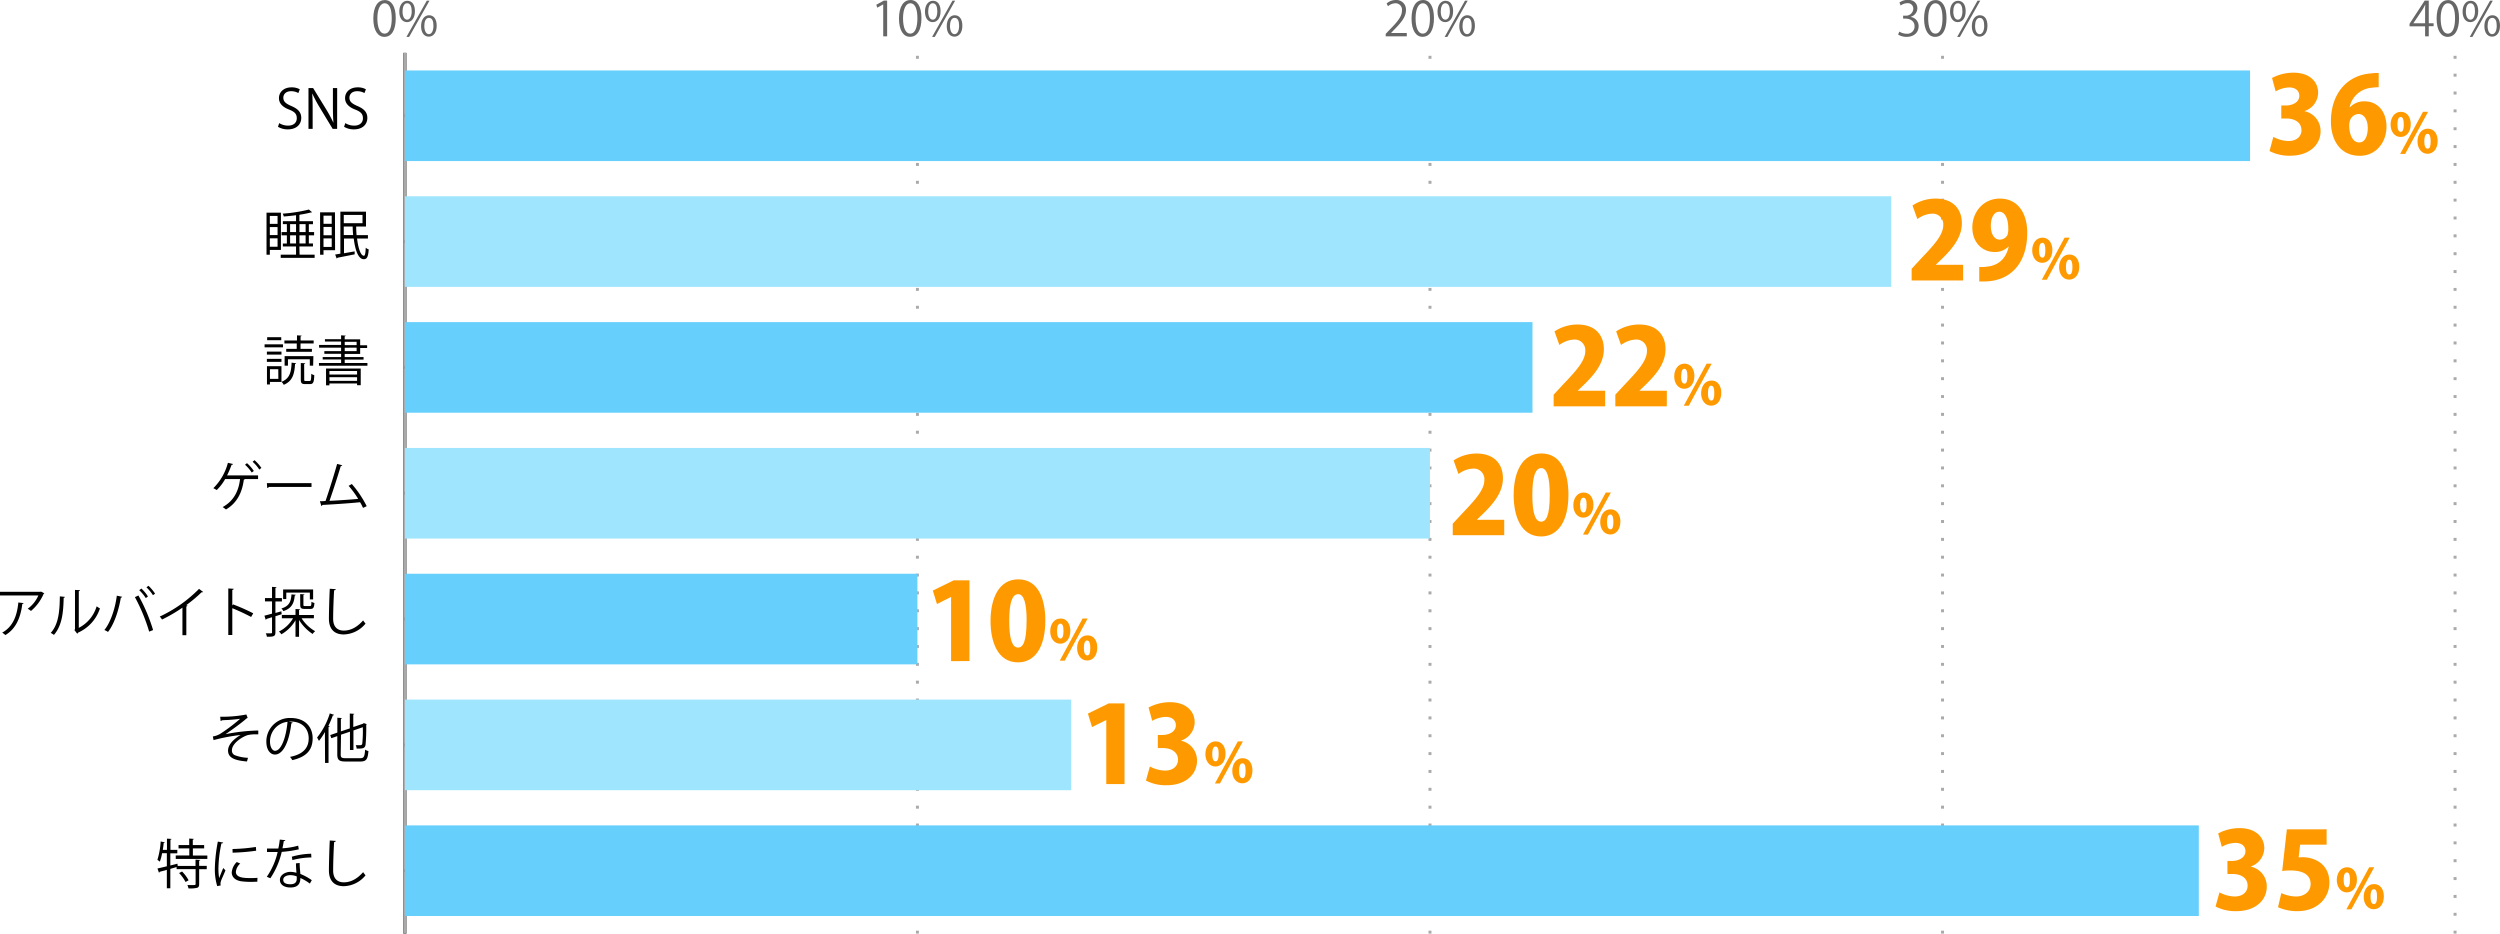 <svg xmlns="http://www.w3.org/2000/svg" viewBox="0 0 840.17 313.76"><defs><style>.cls-1{fill:#666;}.cls-2,.cls-3,.cls-4{fill:none;stroke-miterlimit:10;}.cls-2{stroke:#000;}.cls-3,.cls-4{stroke:#aaa;}.cls-3{stroke-dasharray:1 5;}.cls-5{fill:#66cffc;}.cls-6{fill:#9fe5fe;}.cls-7{fill:#f90;}</style></defs><title>graph7</title><g id="レイヤー_2" data-name="レイヤー 2"><g id="グラフのコピー"><path class="cls-1" d="M125.46,6.24c0-4.19,1.63-6.22,3.87-6.22S133,2.16,133,6.08c0,4.16-1.46,6.31-3.84,6.31C127,12.39,125.46,10.24,125.46,6.24Zm6.19-.09c0-3-.72-5.06-2.4-5.06-1.42,0-2.43,1.9-2.43,5.06s.88,5.15,2.38,5.15C131,11.3,131.65,9,131.65,6.15Z"/><path class="cls-1" d="M139.44,3.75c0,2.49-1.23,3.69-2.65,3.69s-2.6-1.17-2.6-3.53S135.44.26,136.87.26C138.48.26,139.44,1.57,139.44,3.75Zm-4.16.16c0,1.45.53,2.7,1.54,2.7s1.54-1.26,1.54-2.78-.4-2.74-1.54-2.74S135.28,2.53,135.28,3.91Zm2.21,8.51h-.91L143.43.22h.91Zm9.27-3.78c0,2.48-1.23,3.68-2.66,3.68s-2.59-1.16-2.59-3.53,1.25-3.67,2.67-3.67C145.8,5.12,146.76,6.45,146.76,8.64Zm-4.16.08c0,1.52.53,2.76,1.53,2.76s1.54-1.25,1.54-2.79S145.29,6,144.15,6,142.6,7.35,142.6,8.72Z"/><path class="cls-1" d="M296.82,12.2V1.46h0l-2,1.13-.32-1L297,.21h1.14v12Z"/><path class="cls-1" d="M302.12,6.24C302.12,2.05,303.75,0,306,0s3.67,2.14,3.67,6.06c0,4.16-1.46,6.31-3.85,6.31C303.64,12.39,302.12,10.24,302.12,6.24Zm6.19-.09c0-3-.72-5.06-2.4-5.06-1.43,0-2.43,1.9-2.43,5.06s.88,5.15,2.38,5.15C307.64,11.3,308.31,9,308.31,6.15Z"/><path class="cls-1" d="M316.1,3.75c0,2.49-1.23,3.69-2.65,3.69s-2.6-1.17-2.6-3.53S312.1.26,313.53.26C315.14.26,316.1,1.57,316.1,3.75Zm-4.16.16c0,1.45.53,2.7,1.54,2.7S315,5.35,315,3.83s-.4-2.74-1.53-2.74S311.94,2.53,311.94,3.91Zm2.21,8.51h-.91L320.09.22H321Zm9.27-3.78c0,2.48-1.24,3.68-2.66,3.68s-2.59-1.16-2.59-3.53,1.25-3.67,2.67-3.67C322.46,5.12,323.42,6.45,323.42,8.64Zm-4.16.08c0,1.52.52,2.76,1.53,2.76s1.54-1.25,1.54-2.79S321.94,6,320.81,6,319.26,7.35,319.26,8.72Z"/><path class="cls-1" d="M472.78,12.2h-7.09v-.82l1.17-1.23c2.85-2.88,4.29-4.63,4.29-6.58a2.17,2.17,0,0,0-2.29-2.47,4,4,0,0,0-2.4,1L466,1.17A4.69,4.69,0,0,1,469.12,0a3.2,3.2,0,0,1,3.38,3.41c0,2.26-1.59,4.18-4.07,6.67l-.94,1v0h5.29Z"/><path class="cls-1" d="M474.37,6.24C474.37,2.05,476,0,478.24,0s3.67,2.14,3.67,6.06c0,4.16-1.46,6.31-3.85,6.31C475.89,12.39,474.37,10.24,474.37,6.24Zm6.19-.09c0-3-.72-5.06-2.4-5.06-1.43,0-2.43,1.9-2.43,5.06s.88,5.15,2.38,5.15C479.89,11.3,480.56,9,480.56,6.15Z"/><path class="cls-1" d="M488.35,3.75c0,2.49-1.23,3.69-2.65,3.69s-2.6-1.17-2.6-3.53S484.35.26,485.78.26C487.39.26,488.35,1.57,488.35,3.75Zm-4.16.16c0,1.45.53,2.7,1.54,2.7s1.53-1.26,1.53-2.78-.4-2.74-1.53-2.74S484.19,2.53,484.19,3.91Zm2.21,8.51h-.91L492.34.22h.91Zm9.27-3.78c0,2.48-1.24,3.68-2.66,3.68s-2.59-1.16-2.59-3.53,1.25-3.67,2.67-3.67C494.71,5.12,495.67,6.45,495.67,8.64Zm-4.16.08c0,1.52.52,2.76,1.53,2.76s1.54-1.25,1.54-2.79S494.19,6,493.06,6,491.51,7.35,491.51,8.72Z"/><path class="cls-1" d="M642.19,5.71a3.07,3.07,0,0,1,2.6,3.11c0,1.9-1.37,3.57-4.06,3.57a5.32,5.32,0,0,1-2.83-.77l.4-1a4.84,4.84,0,0,0,2.45.72,2.44,2.44,0,0,0,2.67-2.52c0-1.76-1.49-2.56-3.06-2.56h-.78v-1h.78A2.45,2.45,0,0,0,643,3a1.84,1.84,0,0,0-2.06-1.93,4,4,0,0,0-2.2.78l-.4-1a5,5,0,0,1,2.85-.9c2.2,0,3.17,1.39,3.17,2.83a3,3,0,0,1-2.17,2.84Z"/><path class="cls-1" d="M646.62,6.24c0-4.19,1.63-6.22,3.87-6.22s3.67,2.14,3.67,6.06c0,4.16-1.46,6.31-3.85,6.31C648.14,12.39,646.62,10.24,646.62,6.24Zm6.19-.09c0-3-.72-5.06-2.4-5.06C649,1.09,648,3,648,6.15s.88,5.15,2.38,5.15C652.14,11.3,652.81,9,652.81,6.15Z"/><path class="cls-1" d="M660.6,3.75c0,2.49-1.23,3.69-2.65,3.69s-2.6-1.17-2.6-3.53S656.6.26,658,.26C659.64.26,660.6,1.57,660.6,3.75Zm-4.16.16c0,1.45.53,2.7,1.54,2.7s1.53-1.26,1.53-2.78-.4-2.74-1.53-2.74S656.44,2.53,656.44,3.91Zm2.21,8.51h-.91L664.59.22h.91Zm9.27-3.78c0,2.48-1.24,3.68-2.66,3.68s-2.59-1.16-2.59-3.53,1.25-3.67,2.67-3.67C667,5.12,667.92,6.45,667.92,8.64Zm-4.16.08c0,1.52.52,2.76,1.53,2.76s1.54-1.25,1.54-2.79S666.44,6,665.31,6,663.76,7.35,663.76,8.72Z"/><path class="cls-1" d="M816.23,12.2H815V8.84h-5.23V8L814.85.21h1.38v7.6h1.63v1h-1.63Zm-5.16-4.39H815V3.55c0-.65,0-1.29.07-1.92H815c-.36.74-.65,1.25-1,1.8l-2.93,4.35Z"/><path class="cls-1" d="M818.87,6.24c0-4.19,1.63-6.22,3.87-6.22s3.67,2.14,3.67,6.06c0,4.16-1.46,6.31-3.85,6.31C820.39,12.39,818.87,10.24,818.87,6.24Zm6.19-.09c0-3-.72-5.06-2.4-5.06-1.43,0-2.43,1.9-2.43,5.06s.88,5.15,2.38,5.15C824.39,11.3,825.06,9,825.06,6.15Z"/><path class="cls-1" d="M832.85,3.75c0,2.49-1.23,3.69-2.65,3.69s-2.6-1.17-2.6-3.53S828.85.26,830.28.26C831.89.26,832.85,1.57,832.85,3.75Zm-4.16.16c0,1.45.53,2.7,1.54,2.7s1.53-1.26,1.53-2.78-.4-2.74-1.53-2.74S828.69,2.53,828.69,3.91Zm2.21,8.51H830L836.84.22h.91Zm9.27-3.78c0,2.48-1.24,3.68-2.66,3.68s-2.59-1.16-2.59-3.53,1.25-3.67,2.67-3.67C839.21,5.12,840.17,6.45,840.17,8.64ZM836,8.72c0,1.52.52,2.76,1.53,2.76s1.54-1.25,1.54-2.79S838.69,6,837.56,6,836,7.35,836,8.72Z"/><line class="cls-2" x1="136.07" y1="313.76" x2="136.07" y2="17.76"/><line class="cls-3" x1="308.32" y1="313.76" x2="308.32" y2="17.76"/><line class="cls-3" x1="480.57" y1="313.76" x2="480.57" y2="17.76"/><line class="cls-3" x1="652.82" y1="313.76" x2="652.82" y2="17.76"/><line class="cls-3" x1="825.07" y1="313.76" x2="825.07" y2="17.76"/><line class="cls-4" x1="136.07" y1="313.76" x2="136.07" y2="17.76"/><line class="cls-2" x1="136.07" y1="292.62" x2="153.3" y2="292.62"/><line class="cls-2" x1="136.07" y1="250.33" x2="153.3" y2="250.33"/><line class="cls-2" x1="136.07" y1="208.04" x2="153.3" y2="208.04"/><line class="cls-2" x1="136.07" y1="165.76" x2="153.3" y2="165.76"/><line class="cls-2" x1="136.07" y1="123.47" x2="153.3" y2="123.47"/><line class="cls-2" x1="136.07" y1="81.19" x2="153.3" y2="81.19"/><line class="cls-2" x1="136.07" y1="38.9" x2="153.3" y2="38.9"/><rect class="cls-5" x="136.07" y="23.68" width="620.1" height="30.45"/><rect class="cls-6" x="136.07" y="65.96" width="499.53" height="30.45"/><rect class="cls-5" x="136.07" y="108.25" width="378.95" height="30.45"/><rect class="cls-6" x="136.07" y="150.54" width="344.5" height="30.45"/><rect class="cls-5" x="136.07" y="192.82" width="172.25" height="30.45"/><rect class="cls-6" x="136.07" y="235.11" width="223.93" height="30.45"/><rect class="cls-5" x="136.07" y="277.39" width="602.88" height="30.45"/><path d="M67.29,289c0,.13-.13.22-.36.25V291h2.55v1.11H66.93v5c0,.72-.16,1.07-.69,1.26a10.75,10.75,0,0,1-2.9.2,4.53,4.53,0,0,0-.37-1.13l1.69,0c.92,0,1.08,0,1.08-.36v-5H59.35v-.7l-2.11.62v6.51H56.07v-6.19l-2.41.67a.32.32,0,0,1-.24.28l-.5-1.4c.85-.18,1.94-.45,3.15-.74v-4.39h-1.6a15,15,0,0,1-.76,2.84,6.13,6.13,0,0,0-.81-.61A26.87,26.87,0,0,0,54,282.78l1.39.32a.37.37,0,0,1-.38.2c-.07.76-.18,1.53-.29,2.31h1.39v-3.77l1.53.09c0,.13-.12.22-.36.26v3.42h2.31v1.17H57.24v4.08c.79-.19,1.6-.39,2.4-.61l.07.76h6V288.9Zm-2.47-1.49h4.86v1.15H59.06V287.5h4.56v-2.38H60V284h3.59v-2.19l1.54.11c0,.12-.1.21-.34.25V284h3.82v1.12H64.82Zm-2.47,8.89a12.64,12.64,0,0,0-2.17-3l1-.51a12.87,12.87,0,0,1,2.21,2.95Z"/><path d="M75,283.16c-.05.2-.23.3-.59.29a43.16,43.16,0,0,0-1,8.1,19.66,19.66,0,0,0,.24,3.56c.34-.88,1.11-2.77,1.37-3.4l.75.79c-.73,1.82-1.27,2.85-1.53,3.66a3,3,0,0,0-.14.84,1.73,1.73,0,0,0,.09.56L73,297.8a19.67,19.67,0,0,1-.79-6.2,53.33,53.33,0,0,1,1-8.77Zm11.47,13.16c-.65,0-1.31.05-2,.05a26.05,26.05,0,0,1-3.35-.19c-2.21-.33-3.24-1.55-3.24-3a5.53,5.53,0,0,1,1.69-3.48l1.17.51A4.24,4.24,0,0,0,79.27,293c0,2.09,3.06,2.09,4.94,2.09.75,0,1.56,0,2.32-.09Zm-8.33-11a57.31,57.31,0,0,0,7.85-.69l.1,1.27a68.93,68.93,0,0,1-7.92.66Z"/><path d="M95.92,282.35a.56.56,0,0,1-.55.3c-.13.8-.29,1.73-.45,2.43a24.26,24.26,0,0,0,5.29-.88l.2,1.23a36.66,36.66,0,0,1-5.73.86,26.49,26.49,0,0,1-3.82,8.86l-1.2-.49a23.82,23.82,0,0,0,3.65-8.33H89.73v-1.17h2.14l1.66,0a27.55,27.55,0,0,0,.5-3Zm4.79,7.67c0,1.46.13,2.45.24,3.69a18.19,18.19,0,0,1,3.83,2.09l-.65,1.15a16.71,16.71,0,0,0-3.18-1.89c0,1.8-.72,3.2-3.37,3.2-2,0-3.53-.9-3.51-2.59S96,293,97.62,293a7.63,7.63,0,0,1,2,.32c-.07-1.15-.16-2.32-.16-3.17Zm-1,4.5a5.94,5.94,0,0,0-2.14-.41c-1.08,0-2.36.43-2.38,1.54s1,1.52,2.42,1.52,2.12-.63,2.12-1.82C99.74,295.06,99.74,294.79,99.72,294.52Zm4.94-6.36a25.85,25.85,0,0,0-6.38.89l-.2-1.14a25.41,25.41,0,0,1,6.5-1Z"/><path d="M112.84,282.6c0,.22-.19.34-.55.4-.15,2.08-.33,6.86-.33,9.52s1.33,4,3.6,4,4.43-1.1,6.48-3.42a7.57,7.57,0,0,0,.81,1.06,9.74,9.74,0,0,1-7.31,3.66c-3.27,0-5-1.89-5-5.3,0-2.27.16-7.85.29-10.06Z"/><path d="M74,240.87a43,43,0,0,0,8.8-.75l.43,1.13a3.21,3.21,0,0,0-.84.61c-1.82,1.52-4.45,3.41-6.59,4.88a61.24,61.24,0,0,1,11-1.24v1.28c-.25,0-.54,0-.81,0a11.55,11.55,0,0,0-2.75.27c-1.55.43-5.3,2.65-5.3,5.11a1.64,1.64,0,0,0,.94,1.62,13.5,13.5,0,0,0,4.46.89L83,255.91c-4.36-.35-6.36-1.35-6.36-3.66S79.11,248,80.88,247a61,61,0,0,0-9.11,1.73l-.24-1.23a7.23,7.23,0,0,0,2.36-.81,56.79,56.79,0,0,0,6.82-5.13c-1.11.18-3.36.36-4.39.42-.52,0-1.24.05-1.71.09a.71.71,0,0,1-.47.21Z"/><path d="M98.35,242.82a.46.46,0,0,1-.45.29c-.64,5.6-2.52,10.47-5.51,10.47-1.51,0-2.88-1.51-2.88-4.35a7.9,7.9,0,0,1,8.11-7.94c5.2,0,7.45,3.29,7.45,6.8,0,4.29-2.48,6.36-6.84,7.37a6.62,6.62,0,0,0-.76-1.1c4.14-.79,6.27-2.81,6.27-6.21,0-3-1.91-5.67-6.12-5.67a4.63,4.63,0,0,0-.54,0Zm-1.72-.24a6.63,6.63,0,0,0-5.89,6.61c0,1.93.83,3.13,1.69,3.13C94.61,252.32,96.18,247.52,96.63,242.58Z"/><path d="M109.19,246a20.91,20.91,0,0,1-2,3,12.5,12.5,0,0,0-.63-1.13,24.65,24.65,0,0,0,4.28-8.12l1.42.47c0,.12-.18.19-.39.18a33.69,33.69,0,0,1-1.52,3.56l.42.13c0,.11-.13.2-.36.23v12.07h-1.17Zm5.31,7.49c0,1.06.25,1.31,1.6,1.31h5c1.23,0,1.43-.57,1.61-2.88a3.07,3.07,0,0,0,1.11.49c-.23,2.65-.65,3.51-2.68,3.51h-5c-2.14,0-2.79-.48-2.79-2.45v-6.08l-2,.7-.37-1.06,2.39-.83v-5l1.53.11c0,.13-.11.2-.34.23v4.25l3-1v-5l1.51.11c0,.13-.12.2-.34.24v4.19l3.28-1.11a1.4,1.4,0,0,1,.25-.22l1,.38a.76.76,0,0,1-.18.18,64.14,64.14,0,0,1-.22,6.68c-.19,1.24-.93,1.4-3,1.33a3.27,3.27,0,0,0-.31-1.13c.58,0,1.34,0,1.57,0s.52-.07.63-.54a42.2,42.2,0,0,0,.18-5.51l-3.15,1.1v6.57h-1.17V245.9l-3,1Z"/><path d="M14.91,199.4a.53.53,0,0,1-.24.16,15.5,15.5,0,0,1-4.26,5.76,8.46,8.46,0,0,0-1.1-.74,10.76,10.76,0,0,0,3.58-4.46H0v-1.23H13.58l.19-.09Zm-7,3.27c0,.15-.18.27-.42.31-.52,4.25-2,8.3-5.69,10.44a8.45,8.45,0,0,0-1.06-.82c3.67-2,5-5.78,5.42-10.12Z"/><path d="M21.82,200.59c0,.16-.18.27-.42.3-.11,4.85-.5,9.26-3.27,12.48a8.67,8.67,0,0,0-1.08-.68c2.68-2.92,3-7.42,3.06-12.27ZM26.48,211a11.88,11.88,0,0,0,6-7.24,7.65,7.65,0,0,0,1.11.7,13.44,13.44,0,0,1-7.34,8.14.78.78,0,0,1-.31.36L25,211.73l.2-.27V198.25l1.68.08a.42.42,0,0,1-.4.35Z"/><path d="M41.08,200.57a.5.5,0,0,1-.47.27c-.72,4.32-2.22,8.87-4.32,11.54a5.61,5.61,0,0,0-1.21-.65c2-2.45,3.6-7,4.18-11.54Zm9.05,11.7a60.09,60.09,0,0,0-4.79-11.59l1.18-.56a58.12,58.12,0,0,1,4.93,11.63Zm-2.61-14.48a13,13,0,0,1,2.2,2.67L49,201a14.47,14.47,0,0,0-2.2-2.66Zm2.38-.93a14.53,14.53,0,0,1,2.22,2.65l-.71.52a14.35,14.35,0,0,0-2.19-2.65Z"/><path d="M68.24,198.91a.41.41,0,0,1-.34.15.62.62,0,0,1-.18,0,45,45,0,0,1-5.13,4.3,3.63,3.63,0,0,1,.43.2.47.47,0,0,1-.4.23v9.67H61.31v-9.25a51.07,51.07,0,0,1-6.86,4,5.93,5.93,0,0,0-.76-1,45.63,45.63,0,0,0,13.2-9.31Z"/><path d="M84.39,207.34a67.24,67.24,0,0,0-6.32-2.94v9H76.72V197.76l1.82.11c0,.19-.17.32-.47.38v5.25l.27-.38a64.17,64.17,0,0,1,6.77,3Z"/><path d="M94.66,206.42l-2.1.68v5.42c0,1.34-.6,1.5-2.87,1.46a4,4,0,0,0-.36-1.13l1.26,0c.74,0,.83,0,.83-.36v-5.06l-1.87.58a.41.41,0,0,1-.25.29l-.43-1.39c.7-.18,1.58-.41,2.55-.68v-4.11H89.05V201h2.37v-3.77l1.5.09c0,.15-.11.22-.36.26V201h2.18v1.13H92.56V206l2-.56Zm10.82,1.35h-4.14a13,13,0,0,0,4.58,4.36,3.76,3.76,0,0,0-.85.93,15,15,0,0,1-4.57-4.71V214H99.31v-5.56a12.74,12.74,0,0,1-4.75,4.73,4.47,4.47,0,0,0-.81-.93,11.41,11.41,0,0,0,4.73-4.45H94.72v-1.12h4.59v-2l1.55.09c0,.12-.13.21-.36.25v1.67h5Zm-6.08-7.89a.34.34,0,0,1-.34.24c-.26,2.54-.92,4.28-3.84,5.26a2.84,2.84,0,0,0-.65-.89c2.61-.79,3.21-2.27,3.39-4.73Zm-3.19-.72v2.16H95.15V198.1h10.08v3.33h-1.1v-2.27Zm4.67.49,1.44.11c0,.12-.11.2-.35.23v3.24c0,.4.09.45.58.45h1.6c.4,0,.49-.18.52-1.46a3,3,0,0,0,1,.42c-.11,1.64-.42,2-1.35,2h-1.89c-1.26,0-1.53-.3-1.53-1.42Z"/><path d="M112.84,198c0,.22-.19.34-.55.39-.15,2.09-.33,6.87-.33,9.53s1.33,4,3.6,4,4.43-1.1,6.48-3.42a7.57,7.57,0,0,0,.81,1.06,9.77,9.77,0,0,1-7.31,3.66c-3.27,0-5-1.9-5-5.3,0-2.27.16-7.85.29-10.06Z"/><path d="M86.73,159.76V161H82.26a.39.39,0,0,1-.32.22c-.54,4.18-2.23,7.81-6,10a9.13,9.13,0,0,0-1.12-.81c3.69-2,5.4-5.38,5.85-9.42h-5a15.74,15.74,0,0,1-2.85,3.71,7.09,7.09,0,0,0-1.13-.63,18.52,18.52,0,0,0,4.9-8.53l1.72.39c0,.13-.19.27-.48.27a30.91,30.91,0,0,1-1.53,3.57ZM83,155.65a13,13,0,0,1,2.3,2.63l-.7.52a13.73,13.73,0,0,0-2.25-2.61Zm2.54-1a13.22,13.22,0,0,1,2.3,2.61l-.7.54a12.6,12.6,0,0,0-2.25-2.61Z"/><path d="M89.69,162.37h15v1.28H90.38a.84.84,0,0,1-.58.34Z"/><path d="M122,170.69c-.27-.61-.59-1.26-1-1.91-3.75.4-9.9.77-12.66.92a.5.5,0,0,1-.34.36l-.49-1.62c.54,0,1.19,0,1.89-.08,1.19-3.45,2.9-8.84,3.89-12.44l1.75.47a.52.52,0,0,1-.52.25c-1,3.32-2.54,8.14-3.79,11.67,3-.12,7.26-.43,9.64-.65a31.46,31.46,0,0,0-3.21-4.39l1.08-.61a35.88,35.88,0,0,1,5,7.45Z"/><path d="M95.11,115.73v1H88.92v-1Zm-.52,7.34v5.28H90.72v.86h-1v-6.14Zm-4.9-3.9v-1h4.9v1Zm0,2.44v-1h4.9v1Zm4.83-8.28v1H89.78v-1Zm-1,10.75H90.72v3.24h2.83Zm6-2c0,.13-.15.22-.36.25-.22,3.33-.78,5.71-3.8,7a3.55,3.55,0,0,0-.76-1c2.76-1.12,3.26-3.17,3.4-6.46Zm.21-4.84v-1.82H95.58v-1h4.23v-1.72l1.55.09c0,.12-.11.21-.34.25v1.38h4.39v1H101v1.82h3.82v1H96.19v-1Zm5.51,5.65h-1.13v-2.16H96.77v2.16H95.65v-3.2h9.67Zm-3,4.65c0,.43.07.5.49.5h1.33c.43,0,.5-.31.56-2.43a3.08,3.08,0,0,0,1,.47c-.08,2.45-.39,3-1.45,3h-1.61c-1.18,0-1.47-.34-1.47-1.58V122l1.49.09c0,.13-.11.22-.36.25Z"/><path d="M115.85,122h7.63v.92H107.19V122h7.45V120.8h-6.19V120h6.19v-1.1H109V118h5.63v-1.17h-7.4v-.92h7.4v-1.13h-5.43V114h5.43v-1.31l1.57.11c0,.12-.11.19-.36.23v1h5.2v2h2.34v.92h-2.34v2h-5.2V120h6.34v.84h-6.34Zm-6.28,7.49v-5.65h11.66v5.62H120v-.6h-9.29v.63ZM120,124.69h-9.29v1.19H120ZM110.74,128H120v-1.24h-9.29Zm5.11-13.14v1.13h4v-1.13Zm0,2V118h4v-1.17Z"/><path d="M94.41,84H90.68v1.6H89.57V71.48h4.84ZM93.28,72.56h-2.6v2.68h2.6Zm-2.6,3.74V79h2.6V76.3Zm0,6.61h2.6V80.1h-2.6Zm10,2.68h5.06v1.08H94.34V85.59h5.15V82.84H95.06v-1h1.35V79.08H94.63V78h1.78V75.33H95.06v-1h4.43v-2c-1.37.18-2.79.32-4.12.43A3.69,3.69,0,0,0,95,71.8a50.93,50.93,0,0,0,8.81-1.38l1.06.9a.24.24,0,0,1-.2.07.39.39,0,0,1-.14,0,33.9,33.9,0,0,1-3.66.74.63.63,0,0,1-.25.09v2.12h4.56v1h-1.39V78h1.77v1.08h-1.77v2.75h1.39v1h-4.56ZM97.49,75.33V78h2V75.33Zm0,6.5h2V79.08h-2Zm5.22-6.5h-2.07V78h2.07Zm0,6.5V79.08h-2.07v2.75Z"/><path d="M112.61,84.08h-3.89v1.53h-1.15V71.35h5Zm-1.13-11.61h-2.76v2.74h2.76Zm-2.76,3.8v2.79h2.76V76.27Zm0,6.71h2.76V80.12h-2.76Zm14.93-2.81H120c.39,3.26,1.22,5.78,2.3,5.78.38,0,.54-.86.61-2.71a2.5,2.5,0,0,0,1,.57c-.16,2.58-.62,3.3-1.66,3.3-1.82,0-2.88-3-3.37-6.94h-3.27v4.94l3.58-.63,0,1-5.79,1.14a.32.32,0,0,1-.26.25l-.5-1.33,1.75-.29V71.14H123v5H119.7c0,1,.06,1.94.13,2.88h3.82Zm-1.82-7.94h-6.3V75h6.3ZM115.53,79h3.15c-.09-.94-.15-1.91-.16-2.88h-3Z"/><path d="M100.26,31.28a4.66,4.66,0,0,0-2.41-.63c-1.91,0-2.63,1.17-2.63,2.16,0,1.35.83,2,2.67,2.81,2.21.94,3.35,2.07,3.35,4,0,2.18-1.59,3.86-4.54,3.86a6.28,6.28,0,0,1-3.28-.87l.41-1.24a5.58,5.58,0,0,0,3,.85c1.83,0,2.91-1,2.91-2.47s-.73-2.18-2.52-2.9c-2.07-.77-3.47-2-3.47-3.87,0-2.09,1.69-3.62,4.19-3.62a5.5,5.5,0,0,1,2.81.65Z"/><path d="M113.3,43.31h-1.5l-4.37-7.22A42.77,42.77,0,0,1,105,31.52h-.07c.12,1.75.14,3.35.14,5.73v6.05h-1.4V29.59h1.56l4.43,7.22a43.89,43.89,0,0,1,2.4,4.48l0,0c-.14-1.9-.18-3.54-.18-5.7v-6h1.43Z"/><path d="M122.47,31.28a4.66,4.66,0,0,0-2.41-.63c-1.91,0-2.63,1.17-2.63,2.16,0,1.35.83,2,2.67,2.81,2.21.94,3.35,2.07,3.35,4,0,2.18-1.59,3.86-4.54,3.86a6.31,6.31,0,0,1-3.28-.87l.42-1.24a5.55,5.55,0,0,0,3,.85c1.84,0,2.92-1,2.92-2.47s-.74-2.18-2.52-2.9c-2.07-.77-3.48-2-3.48-3.87,0-2.09,1.69-3.62,4.2-3.62a5.48,5.48,0,0,1,2.8.65Z"/><path class="cls-7" d="M774.52,37.38a6.75,6.75,0,0,1,5.35,6.71c0,4.56-3.79,8.24-10.21,8.24a14.34,14.34,0,0,1-6.95-1.57L764,46a11,11,0,0,0,5.1,1.39c2.78,0,4.35-1.6,4.35-3.63,0-2.72-2.43-3.93-5-3.93h-1.78V35.45h1.6c2,0,4.46-1,4.46-3.24,0-1.64-1.18-2.82-3.42-2.82a9.51,9.51,0,0,0-4.53,1.32l-1.22-4.5a15.24,15.24,0,0,1,7.28-1.78c5.35,0,8.21,3.07,8.21,6.71a6.58,6.58,0,0,1-4.53,6.17Z"/><path class="cls-7" d="M789.71,36.06a6.55,6.55,0,0,1,5-2c4.07,0,7.31,3.1,7.31,8.56,0,5.1-3.39,9.74-9,9.74-6.35,0-9.67-5-9.67-11.56,0-9.28,5.35-15.52,13.45-16.13a15.11,15.11,0,0,1,2.6-.14v4.78a18.64,18.64,0,0,0-2.28.18,8.18,8.18,0,0,0-7.49,6.6Zm6,6.71c0-2.14-1-4.46-3.14-4.46a3.21,3.21,0,0,0-2.78,2.07,5.82,5.82,0,0,0-.29,2.06c.07,2.86,1.18,5.43,3.35,5.43S795.74,45.3,795.74,42.77Z"/><path class="cls-7" d="M810.18,41.71c0,2.87-1.66,4.32-3.41,4.32-2.06,0-3.37-1.86-3.37-4.16s1.27-4.29,3.45-4.29C809.2,37.58,810.18,39.7,810.18,41.71Zm-4.48.2c0,1.51.39,2.39,1.13,2.39s1-.88,1-2.48-.28-2.51-1.07-2.51C805.72,39.31,805.7,41.26,805.7,41.91Zm2.6,9.82h-1.68l7.67-14.15H816Zm10.92-4.39c0,2.89-1.64,4.35-3.39,4.35-2.08,0-3.39-1.86-3.39-4.16s1.28-4.29,3.45-4.29C818.28,43.24,819.22,45.35,819.22,47.34Zm-4.49.24c0,1.51.4,2.38,1.14,2.38s1-.87,1-2.49c0-1.47-.26-2.5-1.07-2.5C815.37,45,814.73,45.3,814.73,47.58Z"/><path class="cls-7" d="M659.74,94.25h-17.3V90.32l3.14-3.39c4.67-4.88,7.49-8.06,7.49-11.34a3.55,3.55,0,0,0-3.85-3.78,8.76,8.76,0,0,0-4.85,1.82l-1.64-4.57a14,14,0,0,1,7.74-2.32c6.1,0,8.85,3.75,8.85,8.28,0,4.74-3.14,8.45-6.46,11.74l-2.28,2.17V89h9.16Z"/><path class="cls-7" d="M674.94,82.9a6.29,6.29,0,0,1-4.64,1.79c-4,0-7.46-3.07-7.46-8.28,0-5,3.57-9.67,9.24-9.67,6.18,0,9.21,5.07,9.21,11.45,0,10.17-5.5,16.41-14.66,16.41-.54,0-1,0-1.47,0V89.72a11.89,11.89,0,0,0,2.61-.11c3.28-.32,6.24-2.14,7.28-6.67Zm-5.89-7c0,2.75,1.18,4.64,3,4.64a3,3,0,0,0,2.6-1.57,6.86,6.86,0,0,0,.25-2.49c0-2.82-1-5.32-3-5.32C670.12,71.13,669.05,73.23,669.05,75.87Z"/><path class="cls-7" d="M689.74,84c0,2.87-1.66,4.33-3.41,4.33-2.06,0-3.37-1.86-3.37-4.17s1.27-4.29,3.44-4.29C688.76,79.89,689.74,82,689.74,84Zm-4.48.2c0,1.51.39,2.4,1.12,2.4s1-.89,1-2.49-.27-2.51-1.06-2.51C685.28,81.62,685.26,83.58,685.26,84.22Zm2.6,9.82h-1.68l7.66-14.15h1.7Zm10.92-4.39c0,2.9-1.64,4.35-3.39,4.35-2.08,0-3.39-1.86-3.39-4.16s1.27-4.29,3.45-4.29C697.84,85.55,698.78,87.67,698.78,89.65Zm-4.49.24c0,1.51.4,2.38,1.14,2.38s1.05-.87,1.05-2.49c0-1.47-.26-2.5-1.07-2.5C694.93,87.28,694.29,87.61,694.29,89.89Z"/><path class="cls-7" d="M539.44,136.56H522.13v-3.92l3.14-3.39c4.68-4.89,7.5-8.07,7.5-11.35a3.56,3.56,0,0,0-3.86-3.78,8.84,8.84,0,0,0-4.85,1.82l-1.64-4.57a14.07,14.07,0,0,1,7.74-2.31c6.1,0,8.85,3.74,8.85,8.27,0,4.75-3.14,8.46-6.46,11.74l-2.28,2.18v.07h9.17Z"/><path class="cls-7" d="M560.16,136.56h-17.3v-3.92l3.14-3.39c4.67-4.89,7.49-8.07,7.49-11.35a3.55,3.55,0,0,0-3.85-3.78,8.87,8.87,0,0,0-4.86,1.82l-1.64-4.57a14.07,14.07,0,0,1,7.74-2.31c6.11,0,8.85,3.74,8.85,8.27,0,4.75-3.14,8.46-6.45,11.74L551,131.25v.07h9.17Z"/><path class="cls-7" d="M569.43,126.33c0,2.88-1.66,4.33-3.41,4.33-2.06,0-3.37-1.86-3.37-4.16s1.27-4.29,3.44-4.29C568.45,122.21,569.43,124.33,569.43,126.33Zm-4.48.21c0,1.51.39,2.39,1.13,2.39s1-.88,1-2.49-.28-2.5-1.07-2.5C565,123.94,565,125.89,565,126.54Zm2.6,9.81h-1.68l7.67-14.14h1.69ZM578.47,132c0,2.89-1.64,4.34-3.39,4.34-2.08,0-3.39-1.86-3.39-4.16s1.27-4.29,3.45-4.29C577.53,127.86,578.47,130,578.47,132Zm-4.49.24c0,1.51.4,2.37,1.14,2.37s1-.86,1-2.48-.26-2.51-1.07-2.51C574.62,129.59,574,129.92,574,132.21Z"/><path class="cls-7" d="M505.52,179.87h-17.3V176l3.14-3.39c4.67-4.89,7.49-8.06,7.49-11.35a3.56,3.56,0,0,0-3.85-3.78,8.84,8.84,0,0,0-4.85,1.82l-1.64-4.56a13.93,13.93,0,0,1,7.74-2.32c6.1,0,8.84,3.74,8.84,8.27,0,4.75-3.13,8.46-6.45,11.74l-2.29,2.18v.07h9.17Z"/><path class="cls-7" d="M508.69,166.39c0-7.64,2.82-14,9.32-14,7,0,9.09,7.1,9.09,13.84,0,8.85-3.42,14.06-9.2,14.06C511,180.27,508.69,173.2,508.69,166.39Zm12.13-.07c0-5.82-.89-9-2.85-9s-3,2.78-3,9,1,9,3,9C519.47,175.27,520.82,173.7,520.82,166.32Z"/><path class="cls-7" d="M535.51,169.65c0,2.87-1.65,4.32-3.4,4.32-2.07,0-3.37-1.86-3.37-4.16s1.27-4.29,3.44-4.29C534.54,165.52,535.51,167.64,535.51,169.65Zm-4.47.2c0,1.51.39,2.39,1.12,2.39s1.05-.88,1.05-2.48-.27-2.51-1.07-2.51C531.06,167.25,531,169.2,531,169.85Zm2.6,9.81H532l7.66-14.14h1.7Zm10.92-4.38c0,2.89-1.64,4.35-3.39,4.35-2.08,0-3.39-1.86-3.39-4.17s1.27-4.29,3.44-4.29C543.62,171.17,544.56,173.29,544.56,175.28Zm-4.5.24c0,1.51.41,2.38,1.15,2.38s1-.87,1-2.49c0-1.47-.25-2.51-1.06-2.51C540.71,172.9,540.06,173.24,540.06,175.52Z"/><path class="cls-7" d="M319.63,222.19V200.64h-.07L314.88,203l-1.39-4.53,7-3.43h5.31v27.12Z"/><path class="cls-7" d="M332.89,208.7c0-7.63,2.82-14,9.32-14,7,0,9.09,7.1,9.09,13.84,0,8.85-3.42,14.06-9.2,14.06C335.18,222.58,332.89,215.52,332.89,208.7Zm12.13-.07c0-5.82-.89-8.95-2.85-8.95s-3,2.78-3,8.95,1,9,3,9C343.67,217.58,345,216,345,208.63Z"/><path class="cls-7" d="M359.71,212c0,2.87-1.65,4.33-3.4,4.33-2.06,0-3.37-1.86-3.37-4.17s1.27-4.29,3.44-4.29C358.74,207.83,359.71,210,359.71,212Zm-4.47.2c0,1.51.39,2.4,1.12,2.4s1.05-.89,1.05-2.49-.27-2.51-1.07-2.51C355.26,209.56,355.24,211.52,355.24,212.16Zm2.6,9.82h-1.68l7.66-14.15h1.7Zm10.92-4.39c0,2.9-1.64,4.35-3.39,4.35-2.08,0-3.39-1.86-3.39-4.16s1.27-4.29,3.44-4.29C367.82,213.49,368.76,215.6,368.76,217.59Zm-4.5.24c0,1.51.41,2.38,1.15,2.38s1-.87,1-2.49c0-1.47-.26-2.5-1.07-2.5C364.91,215.22,364.26,215.55,364.26,217.83Z"/><path class="cls-7" d="M371.78,263.5V242h-.07L367,244.34l-1.39-4.53,7-3.42h5.31V263.5Z"/><path class="cls-7" d="M396.92,248.94a6.76,6.76,0,0,1,5.36,6.71c0,4.57-3.79,8.24-10.21,8.24a14.23,14.23,0,0,1-6.95-1.57l1.32-4.74a11,11,0,0,0,5.1,1.39c2.78,0,4.35-1.61,4.35-3.64,0-2.71-2.43-3.92-5-3.92h-1.78V247h1.6c2,0,4.46-1,4.46-3.25,0-1.64-1.18-2.82-3.42-2.82a9.63,9.63,0,0,0-4.53,1.32L386,237.78a15.23,15.23,0,0,1,7.28-1.79c5.35,0,8.21,3.07,8.21,6.71a6.58,6.58,0,0,1-4.54,6.17Z"/><path class="cls-7" d="M411.87,253.27c0,2.87-1.66,4.33-3.41,4.33-2.06,0-3.37-1.86-3.37-4.16s1.27-4.29,3.44-4.29C410.89,249.15,411.87,251.26,411.87,253.27Zm-4.48.2c0,1.51.39,2.4,1.12,2.4s1.05-.89,1.05-2.49-.27-2.5-1.07-2.5C407.41,250.88,407.39,252.83,407.39,253.47Zm2.6,9.82h-1.68L416,249.15h1.7Zm10.92-4.38c0,2.89-1.64,4.34-3.39,4.34-2.08,0-3.39-1.86-3.39-4.16s1.27-4.29,3.44-4.29C420,254.8,420.91,256.92,420.91,258.91Zm-4.5.24c0,1.51.41,2.37,1.15,2.37s1.05-.86,1.05-2.48-.26-2.51-1.07-2.51C417.06,256.53,416.41,256.86,416.41,259.15Z"/><path class="cls-7" d="M756.44,291.26a6.75,6.75,0,0,1,5.35,6.7c0,4.57-3.79,8.25-10.21,8.25a14.34,14.34,0,0,1-7-1.57l1.32-4.75a11,11,0,0,0,5.1,1.39c2.78,0,4.35-1.6,4.35-3.64,0-2.71-2.43-3.92-5-3.92h-1.78v-4.39h1.6c2,0,4.46-1,4.46-3.25,0-1.64-1.18-2.81-3.42-2.81a9.51,9.51,0,0,0-4.53,1.32l-1.22-4.5a15.24,15.24,0,0,1,7.28-1.78c5.35,0,8.21,3.07,8.21,6.7a6.6,6.6,0,0,1-4.53,6.18Z"/><path class="cls-7" d="M781.9,278.7v5.17H773l-.5,4.28c.42,0,.82-.07,1.24-.07,4.21,0,9.1,2.32,9.1,8.53,0,5.14-4,9.6-10.74,9.6a15.57,15.57,0,0,1-6.53-1.33l1.11-4.74a12.22,12.22,0,0,0,5,1.14c2.53,0,4.85-1.5,4.85-4.21,0-3-2.43-4.53-6.75-4.53a16.93,16.93,0,0,0-2.81.18l1.57-14Z"/><path class="cls-7" d="M792.1,295.58c0,2.88-1.66,4.33-3.41,4.33-2.06,0-3.37-1.86-3.37-4.16s1.27-4.29,3.45-4.29C791.12,291.46,792.1,293.58,792.1,295.58Zm-4.48.21c0,1.51.39,2.39,1.13,2.39s1-.88,1-2.49-.28-2.5-1.07-2.5C787.64,293.19,787.62,295.14,787.62,295.79Zm2.6,9.81h-1.68l7.67-14.14h1.69Zm10.92-4.38c0,2.89-1.64,4.35-3.39,4.35-2.08,0-3.39-1.86-3.39-4.17s1.28-4.29,3.45-4.29C800.2,297.11,801.14,299.23,801.14,301.22Zm-4.49.24c0,1.51.4,2.38,1.14,2.38s1.05-.87,1.05-2.49-.26-2.51-1.07-2.51C797.29,298.84,796.65,299.18,796.65,301.46Z"/></g></g></svg>